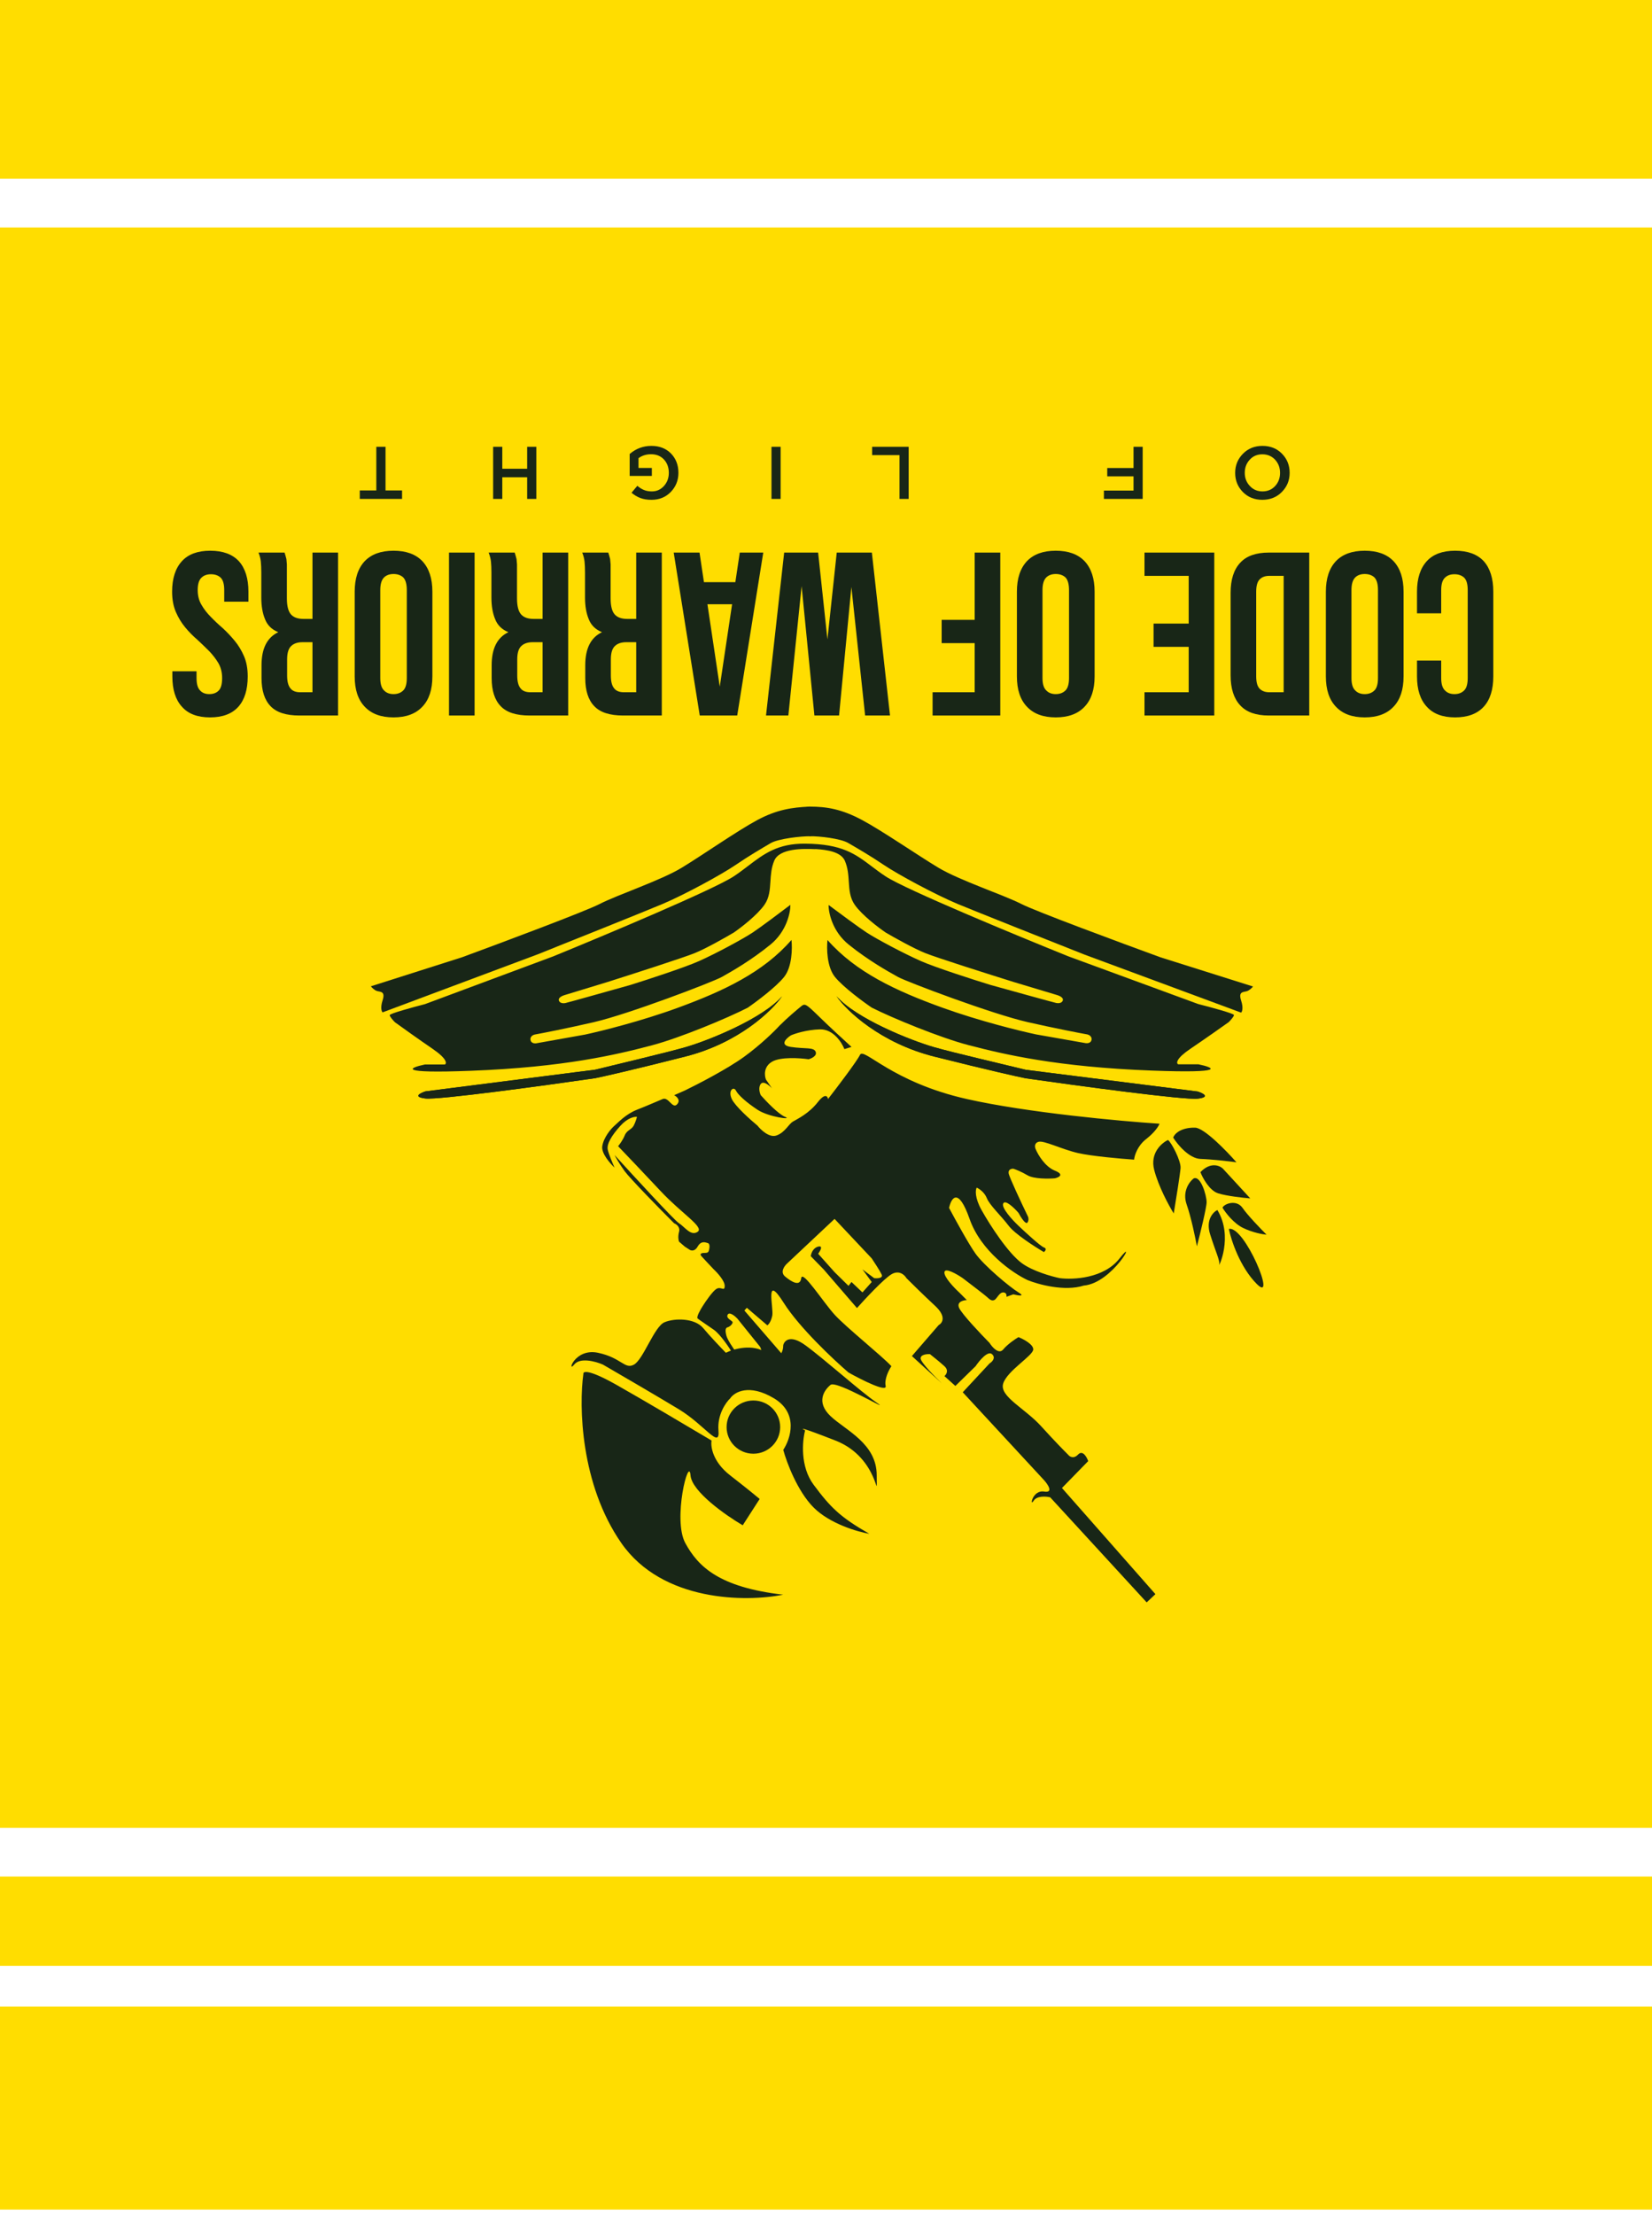<?xml version="1.0" encoding="utf-8"?>
<svg xmlns="http://www.w3.org/2000/svg" fill="none" height="100%" overflow="visible" preserveAspectRatio="none" style="display: block;" viewBox="0 0 200 268" width="100%">
<g clip-path="url(#clip0_0_11770)" id="Logo">
<rect fill="#FFDD00" height="193.63" id="Rectangle 19" width="200" y="27.521"/>
<rect fill="#FFDD00" height="10.812" id="Rectangle 24" width="200" y="227.049"/>
<rect fill="#FFDD00" height="24.572" id="Rectangle 25" width="200" y="242.774"/>
<rect fill="#FFDD00" height="21.624" id="Rectangle 23" width="200"/>
<g clip-path="url(#clip1_0_11770)" id="LOGO2 2">
<g id="Group 45">
<path d="M139.73 141.538C139.21 139.517 140.628 138.292 141.401 137.932C141.812 138.2 142.986 140.457 142.924 141.327C142.876 142.023 142.354 145.279 142.099 146.82C141.526 145.901 140.249 143.559 139.73 141.538Z" fill="#182617" id="Vector"/>
<path d="M145.35 140.224C143.962 140.176 142.558 138.481 142.03 137.639C142.318 136.925 143.317 136.41 144.685 136.44C145.78 136.465 148.479 139.243 149.692 140.629C148.823 140.514 146.739 140.271 145.35 140.224Z" fill="#182617" id="Vector_2"/>
<path d="M143.658 145.721C143.11 144.154 143.996 142.976 144.508 142.583C145.366 142.196 146.071 144.632 146.079 145.439C146.084 146.084 145.297 149.28 144.903 150.797C144.716 149.758 144.206 147.288 143.658 145.721Z" fill="#182617" id="Vector_3"/>
<path d="M147.478 144.386C146.428 144.057 145.608 142.54 145.329 141.824C146.521 140.57 147.628 141.006 148.033 141.381L151.364 144.998C150.507 144.931 148.529 144.715 147.478 144.386Z" fill="#182617" id="Vector_4"/>
<path d="M146.499 149.327C145.957 147.602 146.86 146.659 147.38 146.403C149.358 149.662 147.479 153.454 147.603 153.01C147.726 152.565 147.176 151.484 146.499 149.327Z" fill="#182617" id="Vector_5"/>
<path d="M150.486 148.569C149.329 148.002 148.349 146.703 148.003 146.125C148.18 145.656 149.691 145.071 150.438 146.16C151.035 147.031 152.619 148.675 153.337 149.389C152.869 149.351 151.643 149.135 150.486 148.569Z" fill="#182617" id="Vector_6"/>
<path d="M148.772 148.696C149.051 150.061 150.115 153.301 152.14 155.342C154.671 157.893 150.66 148.233 148.772 148.696Z" fill="#182617" id="Vector_7"/>
</g>
<path d="M75.227 186.708C80.203 193.85 90.359 193.843 94.814 192.947C87.072 192.051 84.524 189.562 82.969 186.708C81.414 183.853 83.399 176.054 83.598 178.51C83.757 180.475 87.877 183.356 89.918 184.55L91.969 181.364C91.66 181.099 90.513 180.156 88.395 178.51C86.278 176.864 86.013 175.014 86.145 174.295C83.697 172.835 77.966 169.443 74.631 167.558C71.296 165.673 70.572 165.887 70.627 166.23C70.087 170.08 70.25 179.565 75.227 186.708Z" fill="#182617" id="Vector_8"/>
<path d="M98.498 182.395C100.456 184.36 103.814 185.338 105.248 185.581C101.707 183.557 100.549 182.395 98.498 179.64C96.856 177.437 97.13 174.341 97.472 173.069C96.884 172.77 96.796 172.598 101.145 174.297C106.58 176.421 106.141 182.395 106.141 178.512C106.141 174.629 102.369 173.069 100.549 171.343C98.729 169.617 99.821 168.157 100.549 167.56C101.277 166.962 108.188 171.12 106.141 169.717C104.156 168.356 99.722 164.373 97.472 162.747C95.672 161.446 94.957 162.205 94.825 162.747C94.825 163.533 94.415 164.818 92.773 163.676C91.132 162.535 88.825 163.201 87.876 163.676C87.303 163.09 85.951 161.672 85.13 160.689C84.104 159.462 81.656 159.462 80.432 159.993C79.207 160.524 77.884 164.473 76.759 165.104C75.634 165.734 75.237 164.274 72.391 163.676C69.546 163.079 68.619 166.232 69.513 165.104C70.227 164.201 72.127 164.727 72.987 165.104C74.994 166.265 79.644 168.973 82.185 170.513C85.362 172.438 87.182 175.425 86.983 173.069C86.824 171.184 87.865 169.695 88.406 169.186C88.913 168.434 90.682 167.38 93.7 169.186C96.718 170.991 95.707 174.098 94.825 175.425C95.233 176.93 96.539 180.43 98.498 182.395Z" fill="#182617" id="Vector_9"/>
<path d="M127.143 181.166C126.636 181.044 125.522 180.96 125.125 181.597C124.628 182.394 124.992 180.237 126.415 180.469C127.553 180.655 126.889 179.639 126.415 179.108L116.555 168.455L119.797 164.97C120.106 164.782 120.598 164.293 120.095 163.841C119.592 163.39 118.562 164.627 118.11 165.301L115.662 167.691L114.337 166.497C114.569 166.309 114.893 165.806 114.337 165.301C113.782 164.797 112.937 164.118 112.584 163.841C112.198 163.819 111.433 163.895 111.459 164.373C111.486 164.851 113.19 166.586 114.04 167.393L110.4 164.074L113.643 160.324C114.084 160.092 114.615 159.302 113.212 158.001C111.81 156.7 110.312 155.223 109.739 154.648C109.518 154.261 108.845 153.626 107.918 154.183C106.992 154.741 104.753 157.138 103.75 158.266L99.713 153.587L98.158 151.993C98.191 151.672 98.416 150.991 99.051 150.832C99.687 150.672 99.316 151.341 99.051 151.695L101.037 153.919L102.724 155.578L103.088 155.113L104.412 156.374L105.537 155.113L104.412 153.587L105.834 154.648C106.232 154.692 106.966 154.661 106.728 154.183C106.49 153.705 105.834 152.701 105.537 152.258L101.037 147.479L95.312 152.856C94.959 153.166 94.413 153.918 95.047 154.449C95.841 155.113 96.867 155.71 96.999 154.648C97.132 153.587 99.647 157.535 101.037 159.062C102.426 160.589 106.826 164.106 107.918 165.301C107.61 165.755 107.039 166.868 107.224 167.691C107.409 168.514 104.301 166.95 102.724 166.065C100.893 164.494 96.762 160.609 94.882 157.635C92.533 153.919 93.691 158.265 93.493 159.195C93.334 159.938 93.029 160.28 92.897 160.357L90.415 158.233L90.118 158.564L94.882 164.074C94.342 164.583 93.188 165.481 92.897 165.004C92.606 164.526 92.202 163.455 92.037 162.979L89.257 159.527C88.96 159.217 88.311 158.691 88.099 159.062C87.834 159.527 88.695 159.793 88.695 159.992C88.695 160.191 88.364 160.523 88.099 160.589C87.835 160.656 87.769 160.921 87.934 161.585C88.066 162.115 88.782 163.155 89.124 163.609L88.695 163.742C88.265 163.023 87.206 161.445 86.412 160.887C85.419 160.19 84.691 159.726 84.46 159.527C84.274 159.368 84.802 158.443 85.088 158.001C85.452 157.425 86.293 156.209 86.743 155.943C87.305 155.611 87.735 156.341 87.735 155.578C87.735 154.967 86.853 153.996 86.412 153.587C85.993 153.144 85.108 152.205 84.922 151.993C84.691 151.728 84.857 151.595 85.287 151.595C85.717 151.595 85.783 151.495 85.849 151.197C85.915 150.898 85.948 150.467 85.684 150.4C85.419 150.334 84.89 150.068 84.46 150.832C84.116 151.442 83.655 151.33 83.467 151.197L82.905 150.832L82.21 150.234C82.143 150.079 82.051 149.623 82.21 149.04C82.368 148.456 81.879 148.11 81.614 148.01C79.882 146.274 76.261 142.581 75.626 141.705C74.99 140.829 74.545 140.035 74.401 139.747C76.772 142.357 81.653 147.664 82.21 148.01C82.904 148.442 83.632 149.604 84.46 149.04C85.287 148.475 82.54 146.849 79.993 144.128C77.954 141.95 75.702 139.591 74.831 138.684C75.007 138.474 75.414 137.921 75.626 137.39C75.89 136.727 76.453 136.693 76.717 136.195C76.929 135.797 77.069 135.322 77.114 135.133C76.816 135.089 76.002 135.239 75.128 136.195C74.037 137.39 73.442 138.419 73.574 139.083C73.68 139.614 74.169 140.764 74.401 141.273C73.85 140.764 72.779 139.534 72.912 138.684C73.077 137.622 73.971 136.56 74.401 136.195C74.831 135.83 75.757 134.801 77.114 134.27C78.47 133.739 79.496 133.275 80.224 132.976C80.952 132.678 81.416 134.237 81.978 133.607C82.428 133.103 81.923 132.666 81.614 132.511L82.905 131.947C84.46 131.195 88.073 129.325 90.085 127.865C92.096 126.405 93.769 124.757 94.353 124.115C95.379 123.086 96.504 122.157 96.868 121.858C97.443 121.385 97.43 121.303 99.249 123.086C100.388 124.201 102.283 125.94 103.088 126.671L102.228 126.936C101.908 126.118 100.864 124.493 99.249 124.547C97.635 124.6 96.239 125.055 95.743 125.276C95.158 125.652 94.34 126.458 95.743 126.671C97.496 126.936 98.522 126.67 98.753 127.267C98.939 127.745 98.257 128.064 97.893 128.164C96.845 128.009 94.492 127.852 93.46 128.463C92.427 129.073 92.544 130.155 92.732 130.62L93.46 131.681C93.14 131.327 92.421 130.726 92.103 131.151C91.785 131.576 91.971 132.235 92.103 132.511C92.754 133.253 94.253 134.815 95.047 135.133C96.04 135.532 93.062 135.166 91.706 134.27C90.349 133.374 89.357 132.478 89.092 131.947C88.828 131.416 88.099 131.914 88.595 132.976C88.992 133.826 90.834 135.476 91.706 136.195C92.114 136.715 93.142 137.682 93.989 137.39C95.047 137.025 95.445 136.03 96.007 135.698C96.57 135.366 97.926 134.735 99.018 133.341C99.892 132.226 100.199 132.633 100.243 132.976C101.379 131.516 103.743 128.402 104.114 127.632C104.577 126.671 107.92 130.919 117.051 132.976C124.357 134.622 135.646 135.654 140.377 135.964C140.278 136.241 139.814 136.999 138.756 137.822C137.698 138.645 137.344 139.824 137.3 140.311C135.712 140.201 132.133 139.886 130.518 139.514C128.5 139.05 126.382 137.955 125.72 138.154C125.191 138.313 125.279 138.817 125.389 139.049C125.665 139.713 126.514 141.16 127.706 141.638C128.896 142.116 128.202 142.457 127.706 142.568C126.923 142.634 125.165 142.654 124.397 142.203C123.63 141.752 122.93 141.483 122.676 141.406C122.456 141.395 122.034 141.492 122.114 141.97C122.194 142.449 123.669 145.577 124.397 147.082C124.485 147.226 124.608 147.593 124.397 147.911C124.185 148.229 123.58 147.27 123.304 146.75C122.786 146.152 121.69 145.09 121.452 145.621C121.213 146.152 122.587 147.634 123.304 148.309C124.164 149.128 125.984 150.798 126.381 150.931C126.778 151.064 126.547 151.363 126.381 151.496C125.267 150.843 122.855 149.292 122.114 148.309C121.187 147.081 119.83 145.854 119.466 144.958C119.175 144.241 118.528 143.818 118.242 143.696C118.087 143.973 117.991 144.905 118.837 146.418C119.896 148.309 122.08 151.661 123.735 152.856C125.058 153.812 127.331 154.449 128.301 154.648C129.923 154.858 133.635 154.681 135.514 152.292C137.863 149.305 134.72 155.246 131.212 155.545C128.883 156.288 125.699 155.412 124.397 154.88C122.632 154.051 118.759 151.409 117.382 147.479C116.006 143.55 115.154 144.957 114.9 146.152C115.628 147.524 117.289 150.553 118.11 151.695C119.136 153.122 122.212 155.709 123.304 156.374C124.178 156.905 123.25 156.75 122.676 156.606L121.849 156.905C121.882 156.728 121.849 156.374 121.452 156.374C120.955 156.374 120.691 157.171 120.36 157.303C120.029 157.436 119.797 157.204 119.466 156.905C119.201 156.666 117.415 155.301 116.555 154.648C115.849 154.161 114.417 153.334 114.337 153.919C114.259 154.503 115.496 155.798 116.125 156.374L117.051 157.303C116.599 157.314 115.78 157.523 116.125 158.266C116.469 159.01 118.717 161.386 119.797 162.481C120.128 163.012 120.922 163.914 121.452 163.277C121.981 162.64 122.907 162.016 123.304 161.784C123.911 162.027 125.117 162.666 125.091 163.277C125.058 164.04 121.948 165.833 121.452 167.393C120.956 168.953 124.066 170.38 126.051 172.57C127.639 174.322 128.874 175.58 129.293 175.989C129.47 176.232 129.962 176.573 130.518 175.989C131.074 175.405 131.565 176.276 131.742 176.785L128.566 180.038L139.881 192.881L138.823 193.878L127.143 181.166Z" fill="#182617" id="Subtract"/>
<path d="M91.208 169.45C89.417 169.45 87.966 170.891 87.966 172.669C87.966 174.447 89.417 175.889 91.208 175.889C92.999 175.889 94.451 174.447 94.451 172.669C94.451 170.891 92.999 169.45 91.208 169.45Z" fill="#182617" id="Vector_10"/>
<path d="M82.974 127.833C89.46 126.186 93.485 122.279 94.688 120.531C92.371 123.219 85.853 125.874 82.974 126.704C80.671 127.368 74.736 128.762 72.055 129.426L51.508 132.048C50.857 132.258 49.946 132.725 51.508 132.91C53.07 133.096 65.857 131.351 72.055 130.454C72.993 130.266 76.489 129.479 82.974 127.833Z" fill="#182617" id="Vector_11"/>
<path d="M93.305 102.012C94.205 101.481 96.967 101.16 98.136 101.182C98.798 99.876 99.526 97.518 97.937 97.597C95.952 97.697 94.066 97.929 91.618 99.257C89.169 100.584 85.033 103.472 82.518 104.999C80.004 106.525 74.71 108.284 72.592 109.379C70.898 110.256 60.791 114.037 55.949 115.818L44.898 119.336C45.008 119.48 45.308 119.794 45.626 119.9C46.023 120.033 46.684 119.9 46.32 121.029C46.029 121.931 46.199 122.378 46.32 122.489L65.048 115.486C69.206 113.827 78.058 110.282 80.202 109.379C82.882 108.251 87.382 105.795 89.037 104.667C90.691 103.538 92.18 102.675 93.305 102.012Z" fill="#182617" id="Vector_12"/>
<path d="M82.974 127.833C89.46 126.186 93.485 122.279 94.688 120.531C92.371 123.219 85.853 125.874 82.974 126.704C80.671 127.368 74.736 128.762 72.055 129.426L51.508 132.048C50.857 132.258 49.946 132.725 51.508 132.91C53.07 133.096 65.857 131.351 72.055 130.454C72.993 130.266 76.489 129.479 82.974 127.833Z" fill="#182617" id="Vector_13"/>
<path d="M113.131 127.845C106.564 126.196 102.487 122.282 101.269 120.532C103.615 123.224 110.216 125.884 113.131 126.715C115.464 127.379 121.475 128.775 124.189 129.44L144.998 132.066C145.657 132.277 146.58 132.744 144.998 132.931C143.417 133.117 130.467 131.368 124.189 130.471C123.24 130.282 119.699 129.493 113.131 127.845Z" fill="#182617" id="Vector_14"/>
<path d="M102.68 101.99C101.769 101.458 99.212 101.158 98.028 101.18C97.358 99.871 96.407 97.596 98.061 97.596C100.074 97.596 101.91 97.897 104.389 99.228C106.868 100.559 111.056 103.454 113.603 104.985C116.149 106.516 121.51 108.279 123.654 109.377C125.369 110.256 135.604 114.047 140.506 115.833L151.697 119.36C151.585 119.504 151.281 119.819 150.96 119.925C150.558 120.058 149.888 119.925 150.256 121.056C150.551 121.962 150.379 122.41 150.256 122.521L131.293 115.5C127.082 113.836 118.119 110.282 115.948 109.377C113.234 108.246 108.678 105.784 107.002 104.652C105.327 103.521 103.82 102.656 102.68 101.99Z" fill="#182617" id="Vector_15"/>
<path d="M113.131 127.845C106.564 126.196 102.487 122.282 101.269 120.532C103.615 123.224 110.216 125.884 113.131 126.715C115.464 127.379 121.475 128.775 124.189 129.44L144.998 132.066C145.657 132.277 146.58 132.744 144.998 132.931C143.417 133.117 130.467 131.368 124.189 130.471C123.24 130.282 119.699 129.493 113.131 127.845Z" fill="#182617" id="Vector_16"/>
<path clip-rule="evenodd" d="M95.82 113.727C95.931 114.711 95.906 116.986 94.927 118.207C93.948 119.429 91.585 121.194 90.526 121.924C88.111 123.164 82.359 125.569 78.946 126.471C74.677 127.6 68.324 129.126 57.008 129.558C47.956 129.903 49.531 129.193 51.45 128.794H53.865C54.097 128.662 54.123 128.097 52.376 126.903C50.629 125.708 48.604 124.259 47.81 123.683C47.6 123.473 47.181 123.006 47.181 122.82C47.181 122.635 50.027 121.858 51.45 121.493L66.968 115.718C73.254 113.151 86.43 107.62 88.839 106.027C89.46 105.617 90.021 105.189 90.567 104.774C92.459 103.334 94.163 102.037 97.488 102.078C101.942 102.111 103.561 103.335 105.516 104.812C106.046 105.213 106.601 105.632 107.244 106.052C109.681 107.641 123.011 113.161 129.371 115.722L145.071 121.485C146.511 121.849 149.39 122.624 149.39 122.809C149.39 122.995 148.966 123.461 148.754 123.671C147.95 124.245 145.901 125.691 144.134 126.883C142.366 128.075 142.393 128.638 142.628 128.771H145.071C147.013 129.168 148.606 129.877 139.447 129.533C127.999 129.102 121.571 127.579 117.253 126.453C113.799 125.552 107.98 123.152 105.537 121.915C104.465 121.187 102.075 119.425 101.084 118.206C100.093 116.987 100.069 114.718 100.18 113.735C103.628 117.643 108.482 119.895 114.073 121.915C118.545 123.531 123.524 124.753 125.455 125.161L131.48 126.221C131.681 126.243 132.096 126.188 132.15 125.79C132.203 125.393 131.837 125.205 131.648 125.161C130.654 124.984 127.818 124.439 124.417 123.671C120.165 122.71 109.788 118.802 108.717 118.206C108.69 118.191 108.662 118.175 108.633 118.159C107.524 117.543 105.173 116.235 102.758 114.298C100.776 112.709 100.303 110.434 100.314 109.496C101.464 110.357 103.997 112.231 104.934 112.841C106.106 113.603 109.319 115.324 111.495 116.285C113.236 117.054 117.822 118.527 119.898 119.166C122.442 119.873 127.597 121.299 127.865 121.352C128.2 121.419 128.568 121.352 128.668 121.054C128.769 120.756 128.4 120.524 127.965 120.392C127.617 120.286 124.294 119.288 122.676 118.802C119.708 117.875 113.423 115.881 112.031 115.324C110.638 114.768 108.259 113.437 107.244 112.841C106.362 112.245 104.378 110.741 103.494 109.496C102.889 108.642 102.826 107.689 102.761 106.691C102.708 105.869 102.652 105.017 102.289 104.164C101.825 103.074 100.161 102.816 98.745 102.732C98.722 102.738 98.695 102.741 98.666 102.741C97.276 102.675 94.371 102.622 93.736 104.135C93.377 104.989 93.322 105.844 93.269 106.668C93.205 107.668 93.144 108.623 92.545 109.479C91.671 110.726 89.71 112.233 88.839 112.831C87.835 113.428 85.484 114.762 84.107 115.32C82.731 115.877 76.519 117.875 73.585 118.805C71.986 119.291 68.702 120.291 68.358 120.398C67.927 120.53 67.563 120.763 67.663 121.061C67.762 121.36 68.126 121.427 68.457 121.36C68.722 121.307 73.817 119.878 76.332 119.17C78.383 118.528 82.916 117.052 84.637 116.282C86.787 115.32 89.964 113.594 91.122 112.831C92.049 112.22 94.552 110.342 95.688 109.479C95.699 110.419 95.231 112.698 93.273 114.291C90.886 116.233 88.562 117.543 87.465 118.161L87.383 118.207C86.324 118.805 76.067 122.721 71.865 123.683C68.503 124.453 65.699 125 64.718 125.177C64.531 125.221 64.169 125.409 64.222 125.807C64.275 126.206 64.685 126.261 64.883 126.239L70.839 125.177C72.747 124.767 77.668 123.544 82.089 121.924C87.615 119.9 92.412 117.643 95.82 113.727Z" fill="#182617" fill-rule="evenodd" id="Vector_17"/>
</g>
<g id="Vector_18">
<path d="M171.55 74.21V71.59C171.55 69.995 171.944 68.765 172.732 67.901C173.502 67.056 174.648 66.634 176.168 66.634C177.689 66.634 178.844 67.056 179.632 67.901C180.402 68.765 180.787 69.995 180.787 71.59V81.842C180.787 83.438 180.402 84.658 179.632 85.503C178.844 86.367 177.689 86.799 176.168 86.799C174.648 86.799 173.502 86.367 172.732 85.503C171.944 84.658 171.55 83.438 171.55 81.842V79.927H174.479V82.039C174.479 82.752 174.629 83.25 174.929 83.532C175.211 83.832 175.596 83.982 176.084 83.982C176.572 83.982 176.966 83.832 177.267 83.532C177.548 83.25 177.689 82.752 177.689 82.039V71.393C177.689 70.68 177.548 70.182 177.267 69.901C176.966 69.619 176.572 69.478 176.084 69.478C175.596 69.478 175.211 69.619 174.929 69.901C174.629 70.182 174.479 70.68 174.479 71.393V74.21H171.55Z" fill="#182617"/>
<path d="M166.825 71.393C166.825 70.68 166.685 70.173 166.403 69.872C166.103 69.591 165.708 69.45 165.22 69.45C164.732 69.45 164.347 69.591 164.065 69.872C163.765 70.173 163.615 70.68 163.615 71.393V82.039C163.615 82.752 163.765 83.25 164.065 83.532C164.347 83.832 164.732 83.982 165.22 83.982C165.708 83.982 166.103 83.832 166.403 83.532C166.685 83.25 166.825 82.752 166.825 82.039V71.393ZM169.923 81.842C169.923 83.438 169.52 84.658 168.712 85.503C167.905 86.367 166.741 86.799 165.22 86.799C163.699 86.799 162.535 86.367 161.728 85.503C160.92 84.658 160.517 83.438 160.517 81.842V71.59C160.517 69.995 160.92 68.765 161.728 67.901C162.535 67.056 163.699 66.634 165.22 66.634C166.741 66.634 167.905 67.056 168.712 67.901C169.52 68.765 169.923 69.995 169.923 71.59V81.842Z" fill="#182617"/>
<path d="M158.504 86.573H153.603C152.045 86.573 150.89 86.16 150.139 85.334C149.369 84.508 148.984 83.297 148.984 81.701V71.731C148.984 70.135 149.369 68.924 150.139 68.098C150.89 67.272 152.045 66.859 153.603 66.859H158.504V86.573ZM155.406 83.757V69.675H153.659C153.171 69.675 152.786 69.816 152.505 70.098C152.223 70.379 152.082 70.877 152.082 71.59V81.842C152.082 82.555 152.223 83.053 152.505 83.335C152.786 83.616 153.171 83.757 153.659 83.757H155.406Z" fill="#182617"/>
<path d="M143.909 78.265H139.657V75.449H143.909V69.675H138.558V66.859L147.007 66.859V86.573H138.558V83.757H143.909V78.265Z" fill="#182617"/>
<path d="M129.421 71.393C129.421 70.68 129.28 70.173 128.999 69.872C128.698 69.591 128.304 69.45 127.816 69.45C127.328 69.45 126.943 69.591 126.661 69.872C126.361 70.173 126.21 70.68 126.21 71.393V82.039C126.21 82.752 126.361 83.25 126.661 83.532C126.943 83.832 127.328 83.982 127.816 83.982C128.304 83.982 128.698 83.832 128.999 83.532C129.28 83.25 129.421 82.752 129.421 82.039V71.393ZM132.519 81.842C132.519 83.438 132.115 84.658 131.308 85.503C130.501 86.367 129.337 86.799 127.816 86.799C126.295 86.799 125.131 86.367 124.323 85.503C123.516 84.658 123.112 83.438 123.112 81.842V71.59C123.112 69.995 123.516 68.765 124.323 67.901C125.131 67.056 126.295 66.634 127.816 66.634C129.337 66.634 130.501 67.056 131.308 67.901C132.115 68.765 132.519 69.995 132.519 71.59V81.842Z" fill="#182617"/>
<path d="M118.001 77.814H114.002V74.998H118.001V66.859H121.099V86.573H112.904V83.757H118.001V77.814Z" fill="#182617"/>
<path d="M100.173 77.364L101.3 66.859H105.552L107.749 86.573H104.736L103.074 71.027L101.581 86.573H98.596L97.047 70.915L95.442 86.573L92.738 86.573L94.935 66.859H99.047L100.173 77.364Z" fill="#182617"/>
<path d="M81.562 66.859H84.688L85.223 70.436H89.025L89.561 66.859H92.405L89.251 86.573H84.716L81.562 66.859ZM88.631 73.111H85.646L87.138 83.081L88.631 73.111Z" fill="#182617"/>
<path d="M73.642 66.859C73.68 66.99 73.717 67.112 73.755 67.225C73.792 67.338 73.83 67.478 73.867 67.647C73.886 67.817 73.905 68.032 73.924 68.295C73.924 68.558 73.924 68.887 73.924 69.281V72.379C73.924 73.299 74.083 73.947 74.402 74.322C74.722 74.698 75.238 74.885 75.951 74.885H77.022V66.859H80.12V86.573H75.444C73.83 86.573 72.666 86.198 71.952 85.447C71.22 84.696 70.854 83.56 70.854 82.039V80.49C70.854 78.462 71.53 77.129 72.882 76.491C72.093 76.172 71.558 75.646 71.276 74.914C70.976 74.2 70.826 73.327 70.826 72.294V69.253C70.826 68.765 70.807 68.333 70.769 67.957C70.732 67.601 70.638 67.234 70.488 66.859H73.642ZM77.022 83.757V77.702H75.811C75.228 77.702 74.778 77.852 74.459 78.152C74.121 78.453 73.952 78.997 73.952 79.786V81.729C73.952 82.443 74.083 82.959 74.346 83.278C74.59 83.597 74.984 83.757 75.529 83.757H77.022Z" fill="#182617"/>
<path d="M62.311 66.859C62.348 66.99 62.386 67.112 62.423 67.225C62.461 67.338 62.498 67.478 62.536 67.647C62.555 67.817 62.574 68.032 62.592 68.295C62.592 68.558 62.592 68.887 62.592 69.281V72.379C62.592 73.299 62.752 73.947 63.071 74.322C63.39 74.698 63.907 74.885 64.62 74.885H65.69V66.859H68.788V86.573H64.113C62.498 86.573 61.334 86.198 60.621 85.447C59.889 84.696 59.523 83.56 59.523 82.039V80.49C59.523 78.462 60.198 77.129 61.55 76.491C60.762 76.172 60.227 75.646 59.945 74.914C59.645 74.2 59.494 73.327 59.494 72.294V69.253C59.494 68.765 59.475 68.333 59.438 67.957C59.4 67.601 59.306 67.234 59.156 66.859H62.311ZM65.69 83.757V77.702H64.479C63.897 77.702 63.447 77.852 63.127 78.152C62.789 78.453 62.62 78.997 62.62 79.786V81.729C62.62 82.443 62.752 82.959 63.015 83.278C63.259 83.597 63.653 83.757 64.198 83.757H65.69Z" fill="#182617"/>
<path d="M57.457 86.573H54.359V66.859H57.457V86.573Z" fill="#182617"/>
<path d="M49.249 71.393C49.249 70.68 49.108 70.173 48.827 69.872C48.526 69.591 48.132 69.45 47.644 69.45C47.156 69.45 46.771 69.591 46.489 69.872C46.189 70.173 46.039 70.68 46.039 71.393V82.039C46.039 82.752 46.189 83.25 46.489 83.532C46.771 83.832 47.156 83.982 47.644 83.982C48.132 83.982 48.526 83.832 48.827 83.532C49.108 83.25 49.249 82.752 49.249 82.039V71.393ZM52.347 81.842C52.347 83.438 51.944 84.658 51.136 85.503C50.329 86.367 49.165 86.799 47.644 86.799C46.123 86.799 44.959 86.367 44.152 85.503C43.344 84.658 42.941 83.438 42.941 81.842V71.59C42.941 69.995 43.344 68.765 44.152 67.901C44.959 67.056 46.123 66.634 47.644 66.634C49.165 66.634 50.329 67.056 51.136 67.901C51.944 68.765 52.347 69.995 52.347 71.59V81.842Z" fill="#182617"/>
<path d="M34.45 66.859C34.487 66.99 34.525 67.112 34.563 67.225C34.6 67.338 34.638 67.478 34.675 67.647C34.694 67.817 34.713 68.032 34.731 68.295C34.731 68.558 34.731 68.887 34.731 69.281V72.379C34.731 73.299 34.891 73.947 35.21 74.322C35.529 74.698 36.046 74.885 36.759 74.885H37.83V66.859H40.928V86.573H36.252C34.638 86.573 33.474 86.198 32.76 85.447C32.028 84.696 31.662 83.56 31.662 82.039V80.49C31.662 78.462 32.338 77.129 33.69 76.491C32.901 76.172 32.366 75.646 32.084 74.914C31.784 74.2 31.634 73.327 31.634 72.294V69.253C31.634 68.765 31.615 68.333 31.577 67.957C31.54 67.601 31.446 67.234 31.296 66.859H34.45ZM37.83 83.757V77.702H36.618C36.036 77.702 35.586 77.852 35.267 78.152C34.929 78.453 34.76 78.997 34.76 79.786V81.729C34.76 82.443 34.891 82.959 35.154 83.278C35.398 83.597 35.792 83.757 36.337 83.757H37.83Z" fill="#182617"/>
<path d="M29.99 81.842C29.99 83.438 29.615 84.658 28.864 85.503C28.094 86.367 26.949 86.799 25.428 86.799C23.907 86.799 22.771 86.367 22.02 85.503C21.25 84.658 20.866 83.438 20.866 81.842V81.222H23.794V82.039C23.794 82.752 23.935 83.25 24.217 83.532C24.48 83.832 24.855 83.982 25.343 83.982C25.832 83.982 26.217 83.832 26.498 83.532C26.761 83.25 26.892 82.752 26.892 82.039C26.892 81.363 26.742 80.762 26.442 80.237C26.141 79.73 25.766 79.241 25.315 78.772C24.865 78.321 24.386 77.861 23.879 77.392C23.353 76.941 22.865 76.444 22.415 75.899C21.964 75.355 21.588 74.735 21.288 74.041C20.988 73.346 20.837 72.529 20.837 71.59C20.837 69.995 21.232 68.765 22.02 67.901C22.79 67.056 23.935 66.634 25.456 66.634C26.977 66.634 28.132 67.056 28.92 67.901C29.69 68.765 30.075 69.995 30.075 71.59V72.801H27.146V71.393C27.146 70.68 27.005 70.182 26.724 69.901C26.423 69.619 26.029 69.478 25.541 69.478C25.052 69.478 24.668 69.619 24.386 69.901C24.085 70.182 23.935 70.68 23.935 71.393C23.935 72.069 24.085 72.661 24.386 73.168C24.686 73.693 25.062 74.181 25.512 74.632C25.963 75.101 26.451 75.561 26.977 76.012C27.484 76.481 27.963 76.988 28.413 77.533C28.864 78.077 29.239 78.697 29.54 79.392C29.84 80.086 29.99 80.903 29.99 81.842Z" fill="#182617"/>
<path d="M150.473 54.905C151.098 54.268 151.888 53.95 152.843 53.95C153.798 53.95 154.585 54.265 155.204 54.896C155.823 55.527 156.132 56.299 156.132 57.212C156.132 58.113 155.82 58.882 155.195 59.519C154.57 60.156 153.78 60.474 152.825 60.474C151.87 60.474 151.083 60.159 150.464 59.528C149.845 58.897 149.536 58.125 149.536 57.212C149.536 56.311 149.848 55.542 150.473 54.905ZM154.366 55.617C153.958 55.184 153.444 54.968 152.825 54.968C152.206 54.968 151.698 55.184 151.302 55.617C150.899 56.05 150.698 56.581 150.698 57.212C150.698 57.837 150.902 58.366 151.311 58.798C151.713 59.237 152.224 59.456 152.843 59.456C153.462 59.456 153.973 59.24 154.375 58.807C154.772 58.375 154.97 57.843 154.97 57.212C154.97 56.587 154.769 56.056 154.366 55.617Z" fill="#182617"/>
<path d="M138.339 54.058V60.366H133.644V59.357H137.231V57.636H134.049V56.626H137.231V54.058H138.339Z" fill="#182617"/>
<path d="M110.009 54.058L110.009 60.366H108.9L108.9 55.067H105.584V54.058L110.009 54.058Z" fill="#182617"/>
<path d="M94.508 54.058L94.508 60.366H93.4L93.4 54.058H94.508Z" fill="#182617"/>
<path d="M78.862 53.95C79.835 53.95 80.626 54.256 81.232 54.869C81.833 55.488 82.133 56.269 82.133 57.212C82.133 58.113 81.827 58.882 81.214 59.519C80.595 60.156 79.817 60.474 78.88 60.474C78.351 60.474 77.901 60.402 77.528 60.258C77.156 60.12 76.798 59.907 76.456 59.618L77.159 58.78C77.423 59.008 77.691 59.177 77.961 59.285C78.225 59.399 78.547 59.456 78.925 59.456C79.502 59.456 79.989 59.237 80.385 58.798C80.776 58.36 80.971 57.831 80.971 57.212C80.971 56.557 80.773 56.017 80.376 55.59C79.98 55.169 79.463 54.959 78.826 54.959C78.237 54.959 77.73 55.118 77.303 55.437V56.617H78.916L78.916 57.582H76.231L76.231 54.932C76.993 54.277 77.871 53.95 78.862 53.95Z" fill="#182617"/>
<path d="M64.93 54.058L64.93 60.366H63.821V57.744H60.811V60.366H59.703L59.703 54.058H60.811V56.716H63.821V54.058H64.93Z" fill="#182617"/>
<path d="M46.675 54.058V59.339H48.676V60.366H43.557V59.339H45.558V54.058H46.675Z" fill="#182617"/>
</g>
</g>
<defs>
<clipPath id="clip0_0_11770">
<rect fill="white" height="267.347" width="200"/>
</clipPath>
<clipPath id="clip1_0_11770">
<rect fill="white" height="96.314" transform="matrix(-1 0 0 -1 155.869 193.878)" width="110.977"/>
</clipPath>
</defs>
</svg>